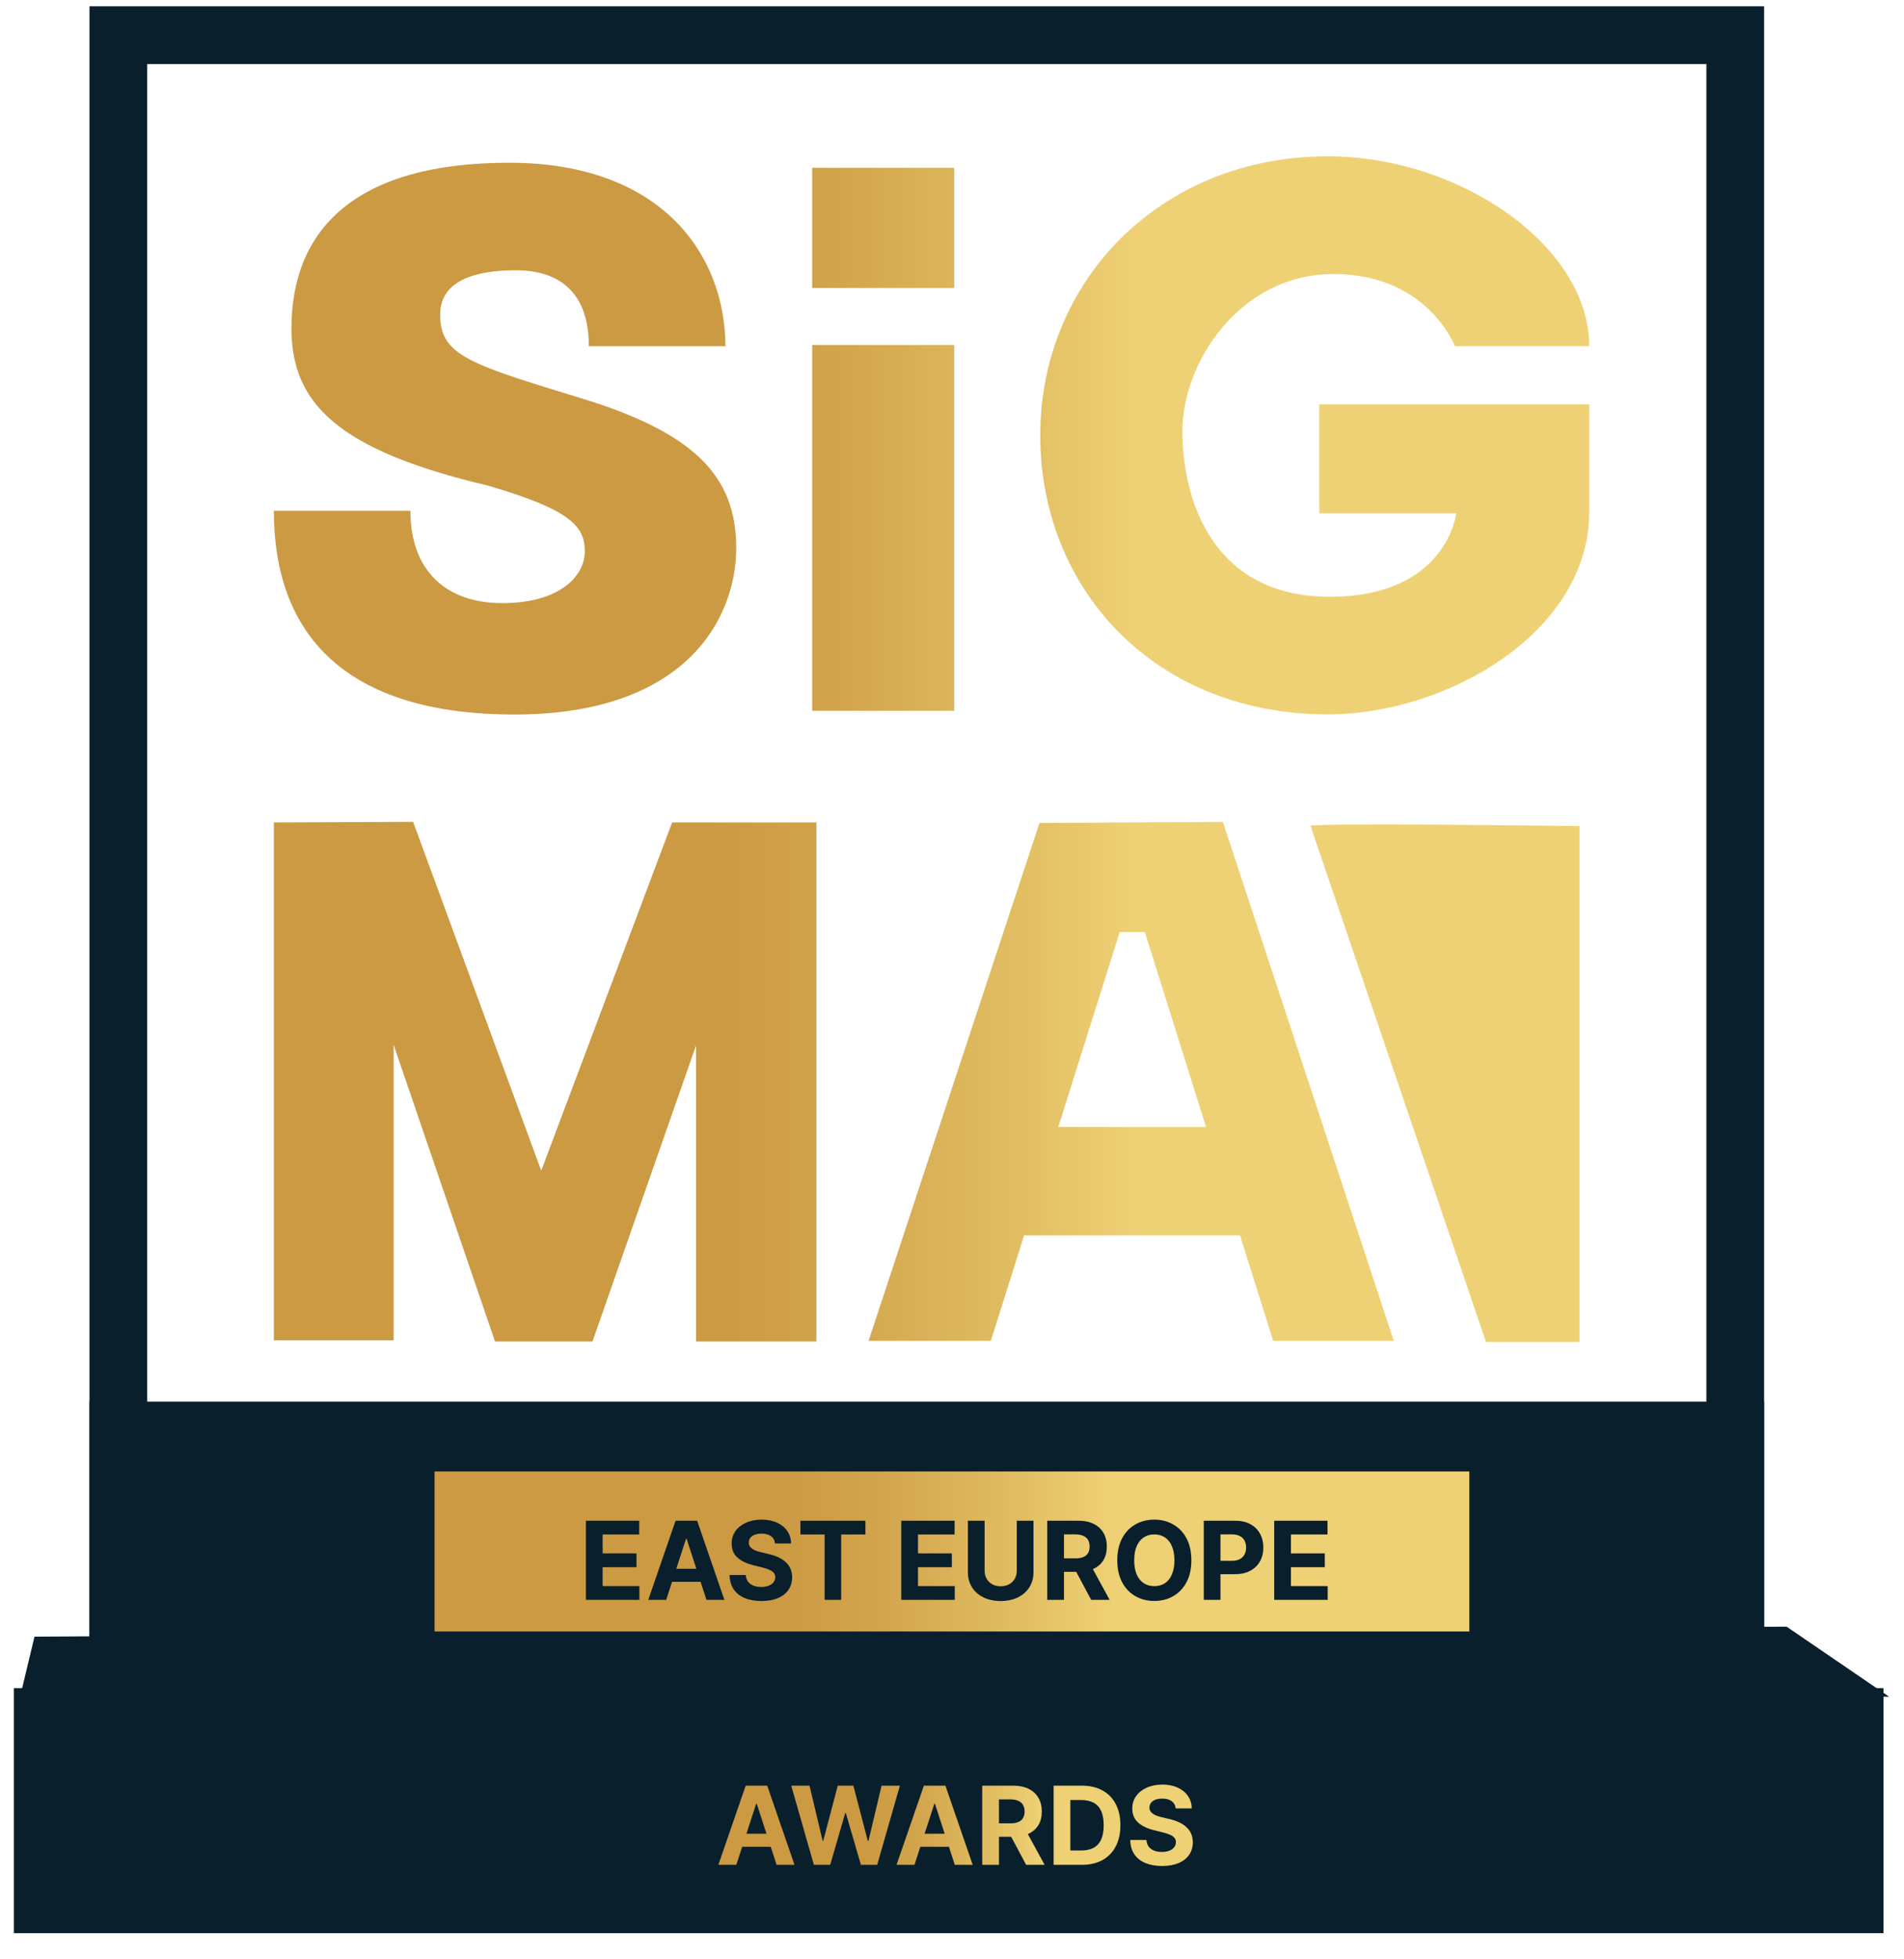 <svg width="70" height="72" viewBox="0 0 70 72" fill="none" xmlns="http://www.w3.org/2000/svg">
<path d="M48.183 30.356L54.633 49.318H58.069V30.356C58.069 30.356 48.057 30.223 48.183 30.356Z" fill="url(#paint0_linear_32_1027)"/>
<path d="M30.014 30.224H24.71L19.898 43.021L15.188 30.201L10.069 30.224V49.252H14.471V38.392L18.199 49.296H21.782L25.591 38.414V49.296H30.014V30.224Z" fill="url(#paint1_linear_32_1027)"/>
<path d="M44.959 30.201L38.216 30.244L31.933 49.272H36.428L37.65 45.4H45.59L46.806 49.272H51.242L44.959 30.201ZM38.907 41.416L41.167 34.25H42.089L44.34 41.416H38.907Z" fill="url(#paint2_linear_32_1027)"/>
<path d="M27.066 20.117C27.066 17.466 25.475 15.886 21.35 14.629C17.225 13.372 16.181 13.049 16.181 11.56C16.181 10.072 18.019 9.932 18.965 9.932C19.911 9.932 21.649 10.212 21.649 12.723H26.669C26.669 9.421 24.382 5.98 18.715 5.98C13.049 5.98 10.715 8.444 10.715 12.072C10.715 14.815 12.404 16.537 17.921 17.84C20.953 18.723 21.5 19.328 21.5 20.257C21.5 21.186 20.556 22.163 18.468 22.163C16.38 22.163 15.088 20.954 15.088 18.769H10.068C10.068 23.28 12.652 26.257 18.916 26.257C25.181 26.257 27.068 22.768 27.068 20.117H27.066Z" fill="url(#paint3_linear_32_1027)"/>
<path d="M35.08 6.166H29.861V10.583H35.08V6.166Z" fill="url(#paint4_linear_32_1027)"/>
<path d="M35.08 12.677H29.861V26.119H35.08V12.677Z" fill="url(#paint5_linear_32_1027)"/>
<path d="M58.428 18.814V14.861H48.503V18.86H53.537C53.537 18.86 53.201 21.929 48.886 21.929C44.572 21.929 43.47 18.349 43.47 15.838C43.47 13.326 45.579 10.07 49.031 10.07C52.482 10.07 53.489 12.721 53.489 12.721H58.428C58.428 9.047 53.681 5.744 48.815 5.744C42.654 5.744 38.245 10.335 38.245 15.998C38.245 21.662 42.465 26.252 48.815 26.252C53.201 26.252 58.428 23.23 58.428 18.81V18.814Z" fill="url(#paint6_linear_32_1027)"/>
<rect x="4.351" y="1.292" width="59.445" height="58.71" stroke="#091F2B" stroke-width="2.122"/>
<rect x="0.581" y="62.105" width="68.594" height="8.864" fill="#091F2B" stroke="#091F2B" stroke-width="0.141"/>
<path d="M0.807 62.369L1.324 60.213L65.663 59.846L69.223 62.278L0.807 62.369Z" fill="#091F2B" stroke="#091F2B" stroke-width="0.141"/>
<rect x="3.29" y="51.506" width="61.567" height="8.822" fill="#091F2B"/>
<rect x="15.976" y="54.072" width="38.044" height="5.881" fill="url(#paint7_linear_32_1027)"/>
<path d="M21.541 58.791V55.882H23.501V56.389H22.156V57.083H23.4V57.59H22.156V58.284H23.507V58.791H21.541ZM24.492 58.791H23.833L24.837 55.882H25.63L26.632 58.791H25.973L25.244 56.547H25.222L24.492 58.791ZM24.451 57.648H26.007V58.128H24.451V57.648ZM28.494 56.719C28.483 56.604 28.434 56.515 28.348 56.452C28.262 56.388 28.145 56.357 27.997 56.357C27.897 56.357 27.812 56.371 27.743 56.399C27.674 56.427 27.621 56.465 27.584 56.514C27.548 56.563 27.53 56.619 27.53 56.682C27.528 56.734 27.539 56.779 27.562 56.818C27.587 56.857 27.621 56.891 27.663 56.919C27.706 56.947 27.755 56.971 27.811 56.992C27.867 57.011 27.927 57.029 27.99 57.043L28.251 57.105C28.378 57.134 28.495 57.172 28.601 57.219C28.707 57.266 28.799 57.324 28.876 57.394C28.954 57.463 29.014 57.544 29.057 57.638C29.1 57.732 29.122 57.839 29.123 57.96C29.122 58.138 29.077 58.293 28.987 58.423C28.898 58.553 28.769 58.654 28.601 58.726C28.433 58.797 28.231 58.833 27.994 58.833C27.759 58.833 27.555 58.797 27.381 58.724C27.207 58.653 27.072 58.546 26.974 58.405C26.878 58.263 26.827 58.087 26.822 57.878H27.418C27.424 57.975 27.452 58.057 27.501 58.122C27.552 58.187 27.618 58.235 27.702 58.269C27.786 58.301 27.881 58.317 27.987 58.317C28.091 58.317 28.182 58.302 28.258 58.271C28.336 58.241 28.396 58.199 28.439 58.145C28.481 58.091 28.503 58.029 28.503 57.959C28.503 57.894 28.483 57.839 28.445 57.794C28.407 57.75 28.351 57.712 28.277 57.681C28.204 57.649 28.114 57.621 28.008 57.595L27.692 57.516C27.446 57.456 27.253 57.363 27.111 57.236C26.969 57.109 26.898 56.938 26.899 56.723C26.898 56.547 26.945 56.393 27.04 56.261C27.135 56.13 27.266 56.027 27.433 55.953C27.6 55.879 27.789 55.842 28.001 55.842C28.217 55.842 28.406 55.879 28.567 55.953C28.729 56.027 28.855 56.13 28.945 56.261C29.034 56.393 29.081 56.545 29.084 56.719H28.494ZM29.426 56.389V55.882H31.816V56.389H30.925V58.791H30.317V56.389H29.426ZM33.135 58.791V55.882H35.095V56.389H33.75V57.083H34.994V57.59H33.75V58.284H35.101V58.791H33.135ZM37.381 55.882H37.996V57.771C37.996 57.983 37.945 58.169 37.844 58.328C37.744 58.487 37.603 58.611 37.422 58.7C37.241 58.788 37.031 58.833 36.79 58.833C36.548 58.833 36.337 58.788 36.157 58.7C35.976 58.611 35.835 58.487 35.735 58.328C35.634 58.169 35.584 57.983 35.584 57.771V55.882H36.199V57.719C36.199 57.83 36.223 57.928 36.272 58.014C36.321 58.1 36.39 58.168 36.479 58.217C36.568 58.267 36.672 58.291 36.79 58.291C36.909 58.291 37.013 58.267 37.101 58.217C37.19 58.168 37.259 58.1 37.307 58.014C37.356 57.928 37.381 57.83 37.381 57.719V55.882ZM38.502 58.791V55.882H39.65C39.869 55.882 40.057 55.922 40.212 56C40.368 56.078 40.487 56.188 40.569 56.331C40.651 56.473 40.692 56.64 40.692 56.833C40.692 57.026 40.651 57.192 40.567 57.331C40.484 57.469 40.363 57.575 40.205 57.649C40.048 57.723 39.858 57.76 39.634 57.76H38.866V57.266H39.535C39.652 57.266 39.75 57.25 39.827 57.217C39.905 57.185 39.963 57.137 40.001 57.072C40.039 57.008 40.059 56.928 40.059 56.833C40.059 56.736 40.039 56.654 40.001 56.588C39.963 56.522 39.904 56.472 39.826 56.438C39.748 56.403 39.65 56.385 39.532 56.385H39.117V58.791H38.502ZM40.073 57.467L40.796 58.791H40.117L39.41 57.467H40.073ZM43.8 57.337C43.8 57.654 43.74 57.924 43.62 58.146C43.501 58.369 43.338 58.539 43.131 58.656C42.926 58.773 42.695 58.831 42.438 58.831C42.18 58.831 41.947 58.772 41.742 58.655C41.537 58.538 41.374 58.367 41.255 58.145C41.136 57.922 41.076 57.653 41.076 57.337C41.076 57.02 41.136 56.75 41.255 56.527C41.374 56.304 41.537 56.135 41.742 56.019C41.947 55.901 42.18 55.842 42.438 55.842C42.695 55.842 42.926 55.901 43.131 56.019C43.338 56.135 43.501 56.304 43.62 56.527C43.74 56.75 43.8 57.02 43.8 57.337ZM43.177 57.337C43.177 57.131 43.146 56.958 43.084 56.817C43.024 56.676 42.938 56.569 42.827 56.496C42.717 56.423 42.587 56.386 42.438 56.386C42.289 56.386 42.16 56.423 42.049 56.496C41.938 56.569 41.852 56.676 41.79 56.817C41.73 56.958 41.699 57.131 41.699 57.337C41.699 57.542 41.73 57.715 41.79 57.857C41.852 57.998 41.938 58.105 42.049 58.178C42.16 58.251 42.289 58.287 42.438 58.287C42.587 58.287 42.717 58.251 42.827 58.178C42.938 58.105 43.024 57.998 43.084 57.857C43.146 57.715 43.177 57.542 43.177 57.337ZM44.256 58.791V55.882H45.404C45.624 55.882 45.812 55.924 45.968 56.009C46.123 56.092 46.241 56.208 46.323 56.357C46.405 56.504 46.446 56.675 46.446 56.868C46.446 57.061 46.405 57.232 46.321 57.379C46.238 57.527 46.117 57.642 45.959 57.724C45.802 57.807 45.611 57.848 45.388 57.848H44.657V57.355H45.289C45.407 57.355 45.505 57.335 45.581 57.294C45.659 57.252 45.717 57.195 45.755 57.122C45.793 57.048 45.813 56.964 45.813 56.868C45.813 56.771 45.793 56.687 45.755 56.615C45.717 56.542 45.659 56.486 45.581 56.446C45.504 56.405 45.405 56.385 45.286 56.385H44.871V58.791H44.256ZM46.846 58.791V55.882H48.806V56.389H47.461V57.083H48.705V57.59H47.461V58.284H48.812V58.791H46.846Z" fill="#091F2B"/>
<path d="M27.07 68.528H26.41L27.415 65.619H28.207L29.21 68.528H28.551L27.822 66.284H27.8L27.07 68.528ZM27.028 67.385H28.585V67.865H27.028V67.385ZM29.922 68.528L29.09 65.619H29.762L30.243 67.641H30.267L30.799 65.619H31.374L31.904 67.645H31.929L32.411 65.619H33.083L32.25 68.528H31.651L31.097 66.626H31.074L30.522 68.528H29.922ZM33.62 68.528H32.961L33.966 65.619H34.758L35.761 68.528H35.102L34.373 66.284H34.35L33.62 68.528ZM33.579 67.385H35.136V67.865H33.579V67.385ZM36.111 68.528V65.619H37.259C37.479 65.619 37.666 65.659 37.821 65.737C37.978 65.815 38.096 65.925 38.178 66.068C38.26 66.21 38.301 66.377 38.301 66.57C38.301 66.763 38.26 66.929 38.176 67.068C38.093 67.206 37.972 67.312 37.814 67.386C37.657 67.46 37.467 67.497 37.243 67.497H36.475V67.003H37.144C37.261 67.003 37.359 66.987 37.436 66.954C37.514 66.922 37.572 66.874 37.61 66.81C37.649 66.745 37.668 66.665 37.668 66.57C37.668 66.473 37.649 66.391 37.61 66.325C37.572 66.259 37.514 66.209 37.435 66.175C37.357 66.14 37.259 66.122 37.141 66.122H36.726V68.528H36.111ZM37.682 67.204L38.405 68.528H37.726L37.019 67.204H37.682ZM39.767 68.528H38.736V65.619H39.776C40.069 65.619 40.32 65.677 40.532 65.794C40.743 65.909 40.905 66.076 41.019 66.293C41.133 66.509 41.191 66.769 41.191 67.071C41.191 67.374 41.133 67.634 41.019 67.852C40.905 68.07 40.742 68.237 40.529 68.354C40.317 68.47 40.063 68.528 39.767 68.528ZM39.351 68.001H39.742C39.924 68.001 40.077 67.969 40.201 67.905C40.326 67.839 40.419 67.739 40.482 67.602C40.545 67.465 40.577 67.288 40.577 67.071C40.577 66.856 40.545 66.68 40.482 66.544C40.419 66.408 40.326 66.307 40.202 66.243C40.078 66.178 39.925 66.146 39.743 66.146H39.351V68.001ZM43.224 66.456C43.213 66.341 43.164 66.252 43.078 66.189C42.992 66.125 42.875 66.094 42.727 66.094C42.627 66.094 42.542 66.108 42.473 66.136C42.404 66.164 42.351 66.202 42.314 66.251C42.278 66.301 42.26 66.356 42.26 66.419C42.258 66.471 42.269 66.516 42.293 66.555C42.317 66.594 42.351 66.628 42.394 66.656C42.436 66.684 42.485 66.708 42.541 66.729C42.597 66.749 42.657 66.766 42.72 66.78L42.981 66.842C43.108 66.871 43.225 66.909 43.331 66.956C43.437 67.003 43.529 67.061 43.606 67.131C43.684 67.2 43.744 67.281 43.787 67.375C43.831 67.469 43.853 67.576 43.854 67.697C43.853 67.875 43.807 68.03 43.717 68.16C43.628 68.29 43.499 68.391 43.331 68.463C43.163 68.534 42.961 68.57 42.724 68.57C42.49 68.57 42.285 68.534 42.111 68.462C41.938 68.39 41.802 68.283 41.705 68.142C41.608 68 41.557 67.824 41.553 67.615H42.148C42.154 67.713 42.182 67.794 42.231 67.859C42.282 67.924 42.349 67.972 42.432 68.006C42.516 68.038 42.611 68.054 42.717 68.054C42.822 68.054 42.912 68.039 42.989 68.008C43.066 67.978 43.126 67.936 43.169 67.882C43.212 67.828 43.233 67.766 43.233 67.696C43.233 67.631 43.214 67.576 43.175 67.531C43.137 67.487 43.081 67.449 43.007 67.418C42.934 67.386 42.845 67.358 42.739 67.332L42.422 67.253C42.177 67.193 41.983 67.1 41.841 66.973C41.699 66.846 41.628 66.675 41.629 66.46C41.628 66.284 41.675 66.13 41.77 65.999C41.865 65.867 41.997 65.764 42.163 65.69C42.33 65.616 42.519 65.579 42.731 65.579C42.947 65.579 43.136 65.616 43.297 65.69C43.459 65.764 43.585 65.867 43.675 65.999C43.765 66.13 43.811 66.283 43.814 66.456H43.224Z" fill="url(#paint8_linear_32_1027)"/>
<defs>
<linearGradient id="paint0_linear_32_1027" x1="41.858" y1="-627.026" x2="25.999" y2="-627.026" gradientUnits="userSpaceOnUse">
<stop stop-color="#EFD175"/>
<stop offset="0.27" stop-color="#E2BE63"/>
<stop offset="0.73" stop-color="#D1A34B"/>
<stop offset="1" stop-color="#CB9A42"/>
</linearGradient>
<linearGradient id="paint1_linear_32_1027" x1="41.858" y1="-627.026" x2="25.999" y2="-627.026" gradientUnits="userSpaceOnUse">
<stop stop-color="#EFD175"/>
<stop offset="0.27" stop-color="#E2BE63"/>
<stop offset="0.73" stop-color="#D1A34B"/>
<stop offset="1" stop-color="#CB9A42"/>
</linearGradient>
<linearGradient id="paint2_linear_32_1027" x1="41.858" y1="-627.026" x2="25.999" y2="-627.026" gradientUnits="userSpaceOnUse">
<stop stop-color="#EFD175"/>
<stop offset="0.27" stop-color="#E2BE63"/>
<stop offset="0.73" stop-color="#D1A34B"/>
<stop offset="1" stop-color="#CB9A42"/>
</linearGradient>
<linearGradient id="paint3_linear_32_1027" x1="41.858" y1="-627.026" x2="25.999" y2="-627.026" gradientUnits="userSpaceOnUse">
<stop stop-color="#EFD175"/>
<stop offset="0.27" stop-color="#E2BE63"/>
<stop offset="0.73" stop-color="#D1A34B"/>
<stop offset="1" stop-color="#CB9A42"/>
</linearGradient>
<linearGradient id="paint4_linear_32_1027" x1="41.858" y1="-627.026" x2="25.999" y2="-627.026" gradientUnits="userSpaceOnUse">
<stop stop-color="#EFD175"/>
<stop offset="0.27" stop-color="#E2BE63"/>
<stop offset="0.73" stop-color="#D1A34B"/>
<stop offset="1" stop-color="#CB9A42"/>
</linearGradient>
<linearGradient id="paint5_linear_32_1027" x1="41.858" y1="-627.026" x2="25.999" y2="-627.026" gradientUnits="userSpaceOnUse">
<stop stop-color="#EFD175"/>
<stop offset="0.27" stop-color="#E2BE63"/>
<stop offset="0.73" stop-color="#D1A34B"/>
<stop offset="1" stop-color="#CB9A42"/>
</linearGradient>
<linearGradient id="paint6_linear_32_1027" x1="41.858" y1="-627.026" x2="25.999" y2="-627.026" gradientUnits="userSpaceOnUse">
<stop stop-color="#EFD175"/>
<stop offset="0.27" stop-color="#E2BE63"/>
<stop offset="0.73" stop-color="#D1A34B"/>
<stop offset="1" stop-color="#CB9A42"/>
</linearGradient>
<linearGradient id="paint7_linear_32_1027" x1="40.984" y1="-31.332" x2="28.508" y2="-31.332" gradientUnits="userSpaceOnUse">
<stop stop-color="#EFD175"/>
<stop offset="0.27" stop-color="#E2BE63"/>
<stop offset="0.73" stop-color="#D1A34B"/>
<stop offset="1" stop-color="#CB9A42"/>
</linearGradient>
<linearGradient id="paint8_linear_32_1027" x1="38.32" y1="32.255" x2="31.745" y2="32.255" gradientUnits="userSpaceOnUse">
<stop stop-color="#EFD175"/>
<stop offset="0.27" stop-color="#E2BE63"/>
<stop offset="0.73" stop-color="#D1A34B"/>
<stop offset="1" stop-color="#CB9A42"/>
</linearGradient>
</defs>
</svg>
